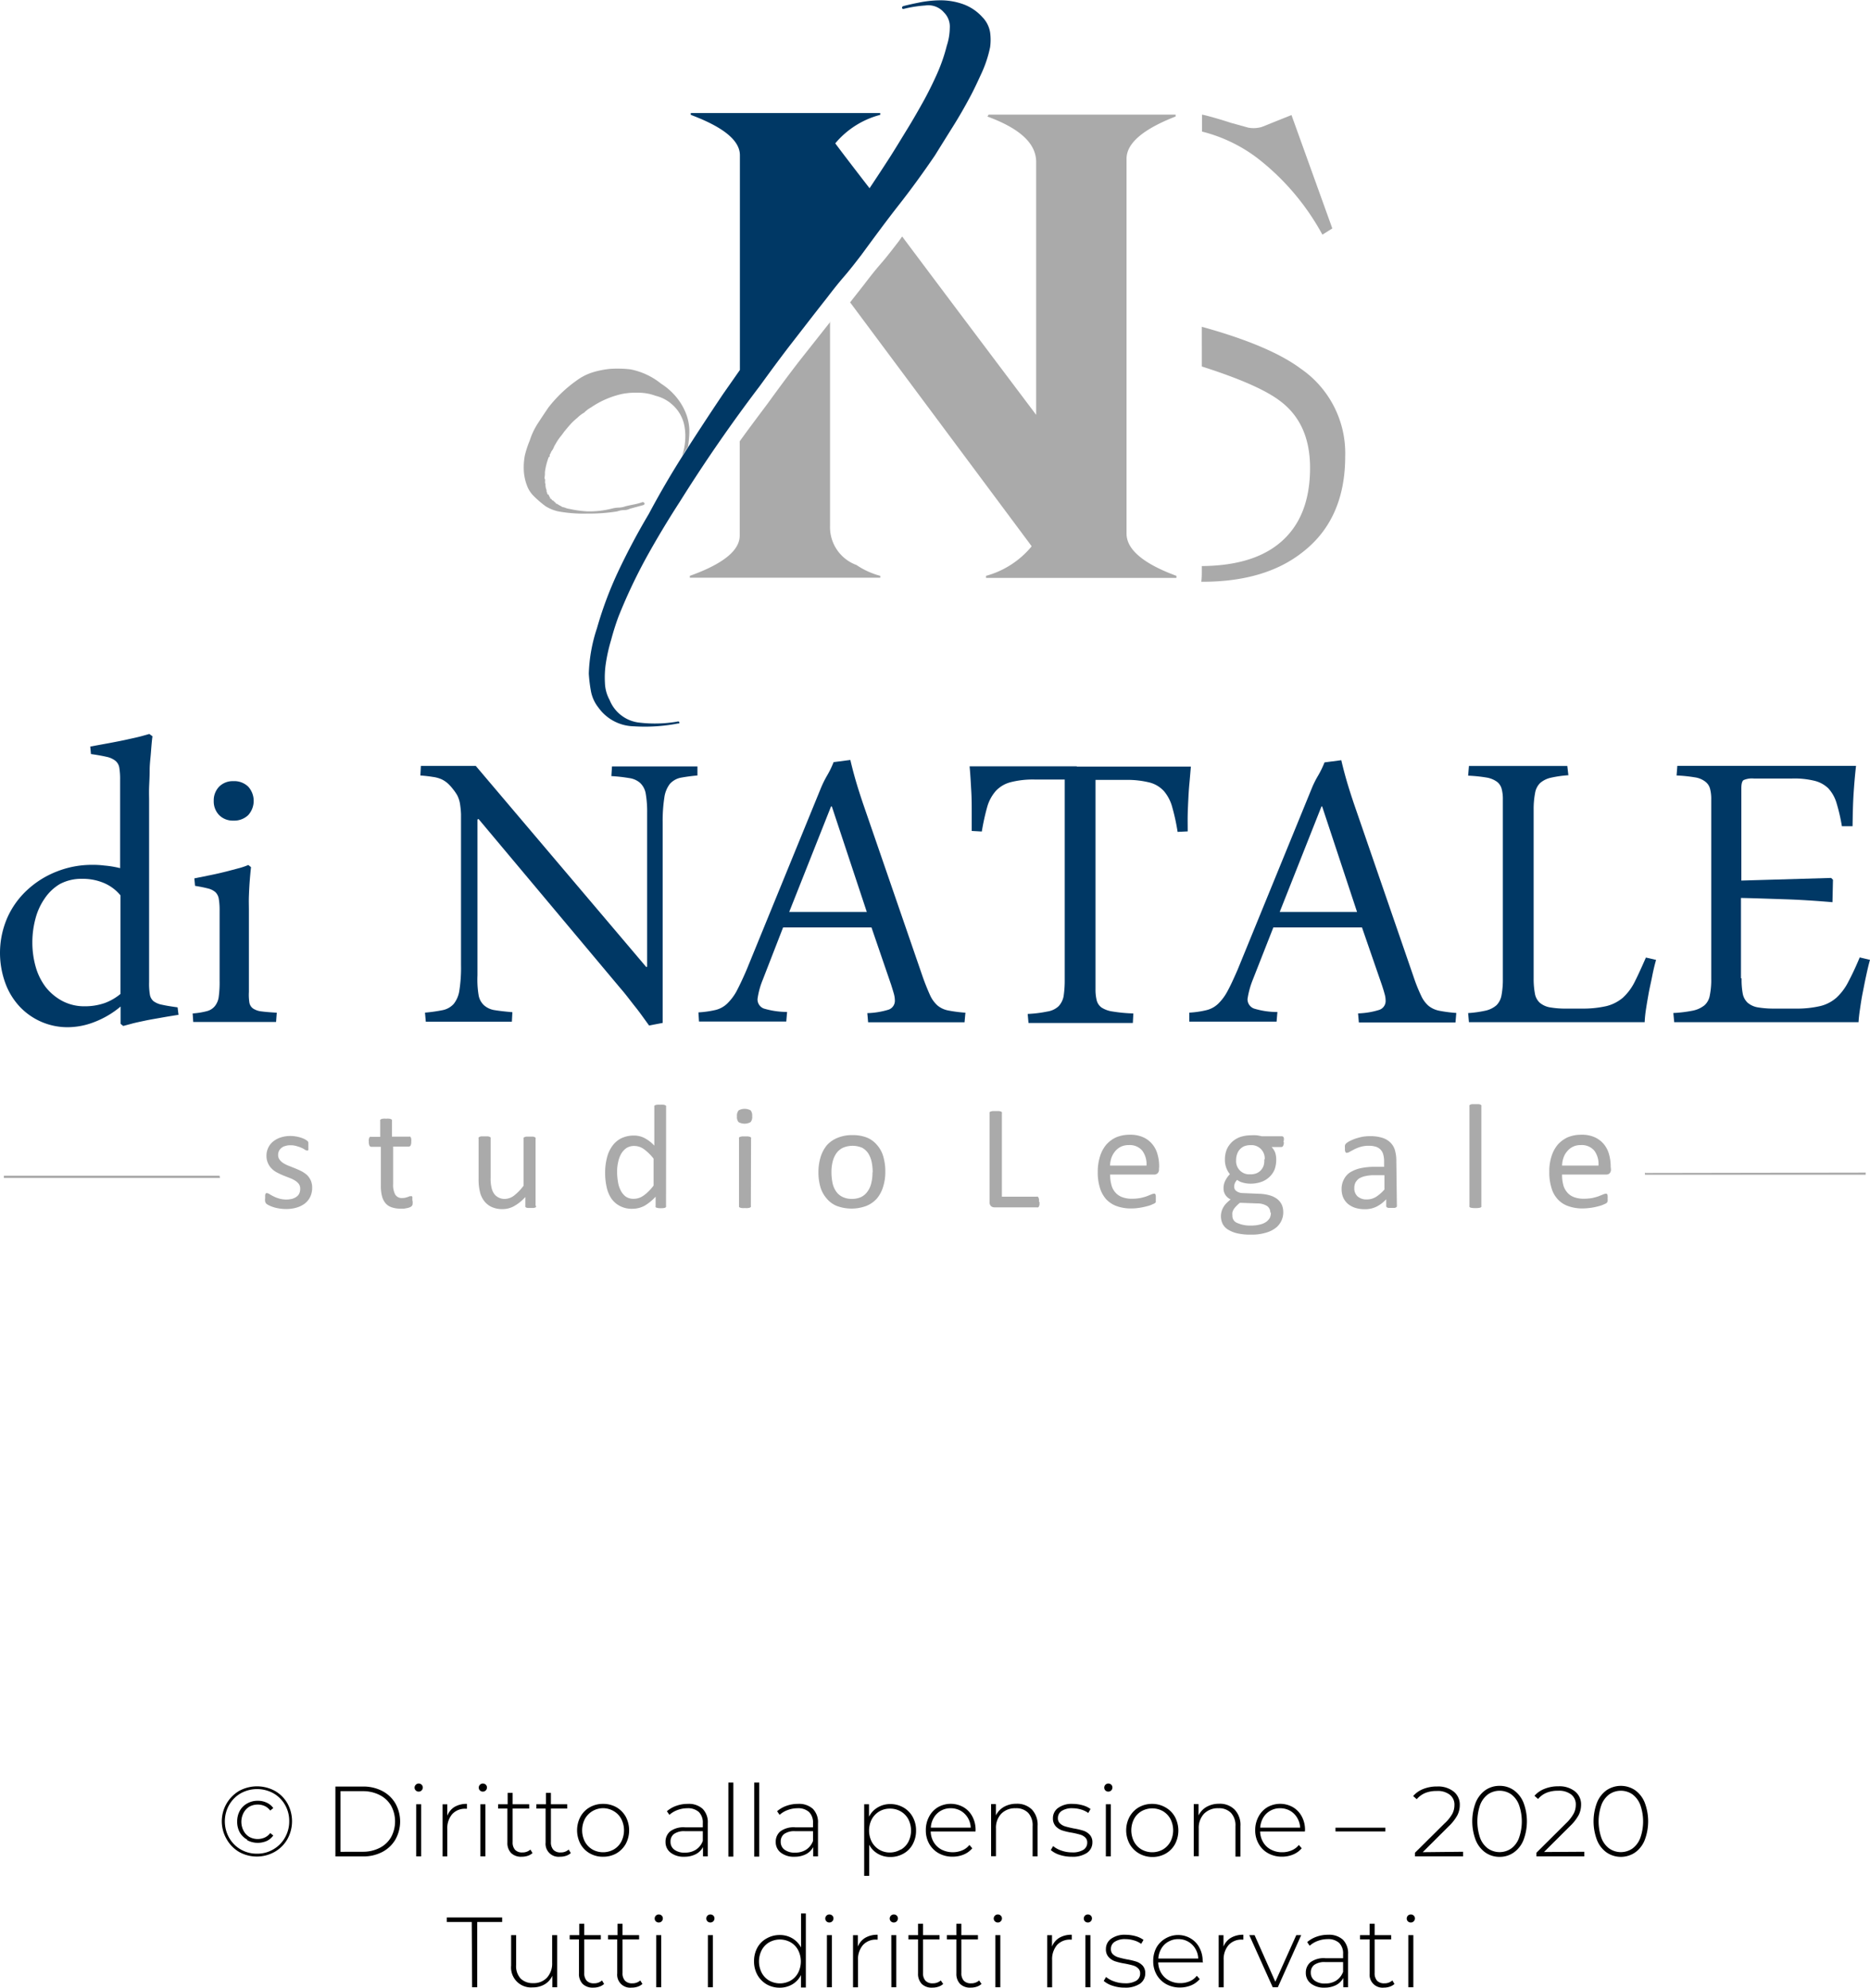 <?xml version="1.0" encoding="UTF-8"?> <svg xmlns="http://www.w3.org/2000/svg" id="Livello_1" data-name="Livello 1" width="300" height="318.9" viewBox="0 0 300 318.9"><defs><style> .cls-1 { fill: #aaa; } .cls-2 { fill: #003865; } </style></defs><title>logocopy</title><g><g><path class="cls-1" d="M133.16,51.6V84.39a6.47,6.47,0,0,0,4.24,6.26,12.58,12.58,0,0,0,3.82,1.74v.3H110.67v-.3c5.36-1.92,8-4.08,8-6.46V70.8c1.48-2.06,3-4.07,4.5-6.08,1.74-2.4,3.51-4.8,5.27-7.06l4.8-6.07"></path><path class="cls-1" d="M144.73,37.94q7.92,10.59,21.5,28.62V26c0-3-2.62-5.39-7.82-7.3l.19-.31h30v.3q-7.89,3.08-7.87,6.79V85.63c0,2.5,2.66,4.8,8,6.76v.33H158.19v-.33a14.44,14.44,0,0,0,7.28-4.69v-.11L136.38,48.51l2.17-2.76c.91-1.2,1.85-2.4,2.81-3.5s1.88-2.32,2.81-3.52l.56-.79"></path><path class="cls-2" d="M157.64,2.79a4.54,4.54,0,0,1,1.2,2.4,8.7,8.7,0,0,1,0,2.39,19.2,19.2,0,0,1-1.33,4.07c-.61,1.33-1.2,2.62-1.86,3.85q-1.34,2.52-2.77,4.8T150,24.92c-1.89,2.78-3.83,5.45-5.83,8s-4,5.28-6,8c-.92,1.2-1.85,2.4-2.81,3.51s-1.87,2.28-2.79,3.48c-1.82,2.3-3.59,4.61-5.38,6.91s-3.53,4.67-5.27,7.07Q115,71,109.08,80.47q-2.86,4.41-5.4,9a86.42,86.42,0,0,0-4.45,9.44c-.45,1.2-.86,2.52-1.2,3.8a27.15,27.15,0,0,0-.86,3.88,15.37,15.37,0,0,0-.12,3,6.06,6.06,0,0,0,.75,2.72,5.83,5.83,0,0,0,4.54,3.6,21.18,21.18,0,0,0,6.31-.13c.2-.07.31,0,.34.12s0,.2-.23.18a27.93,27.93,0,0,1-7.07.45A7.16,7.16,0,0,1,96,113.52a6,6,0,0,1-1.2-2.64,23.78,23.78,0,0,1-.34-2.8,25.47,25.47,0,0,1,1.31-7.29,60.09,60.09,0,0,1,3.52-9.34q2.19-4.61,4.8-9,2.66-5,5.71-9.77T116,63.22l2.7-3.86V24.9c0-2.34-2.61-4.5-7.88-6.47v-.29h30.39v.29A14,14,0,0,0,134,23c.67.91,2.51,3.34,5.5,7.2q1.6-2.4,3.15-4.8c1-1.56,1.94-3.13,2.9-4.69s1.89-3.19,2.78-4.8q1.14-2.12,2.05-4.18a27.42,27.42,0,0,0,1.51-4.39,9.51,9.51,0,0,0,.48-2.84A3.19,3.19,0,0,0,151.44,2a3.31,3.31,0,0,0-3-1.12,19.44,19.44,0,0,0-3.39.53c-.19.06-.3,0-.33-.12s0-.25.26-.33c.48-.12,1.2-.3,2.32-.52a17.72,17.72,0,0,1,3.4-.39,10.88,10.88,0,0,1,3.67.57,7.62,7.62,0,0,1,3.31,2.22"></path><path class="cls-1" d="M110.26,71.86c-.28.41-.55.86-.83,1.3l.14-.5a9.2,9.2,0,0,0,.35-2,8.87,8.87,0,0,0-.08-2.06,6,6,0,0,0-1.9-3.6,6.11,6.11,0,0,0-2.77-1.5,7.86,7.86,0,0,0-2.63-.49,11.74,11.74,0,0,0-2.71.19,14.31,14.31,0,0,0-5,2.16,4.78,4.78,0,0,0-1.11.84,5,5,0,0,0-1.1.84,10.17,10.17,0,0,0-1,.92c-.27.29-.57.65-.92,1.07s-.49.68-.77,1a8.64,8.64,0,0,0-.8,1.2,3.84,3.84,0,0,0-.28.53,2.29,2.29,0,0,1-.29.53.92.92,0,0,0-.18.32,1.09,1.09,0,0,1-.19.33v.14c0,.19-.07.28-.17.26-.15.45-.28.83-.37,1.2a10.14,10.14,0,0,0-.23,1.2v.42l-.07.56a.58.58,0,0,1,.09.44v.28a.12.12,0,0,0,.07.15h0v.15a2.12,2.12,0,0,0,.16.86v.14s.08.06,0,.16l.12.16a.24.24,0,0,0,.16.3h.07a.85.85,0,0,0,.23.45V80h.14l.12.15c.09.11.15.17.2.17s.1,0,.19.17l.25.18v.13h.14l.46.28a2.48,2.48,0,0,1,.47.27,2.18,2.18,0,0,1,.54.15,2.12,2.12,0,0,0,.55.14,17.34,17.34,0,0,0,3,.41,15.07,15.07,0,0,0,3.78-.43,4.84,4.84,0,0,1,1.2-.18,3.71,3.71,0,0,0,1.09-.22c.49-.12,1-.22,1.39-.3a9.63,9.63,0,0,0,1.2-.32.3.3,0,0,1,.41.12c.07.12,0,.26-.18.32l-2.14.58a2,2,0,0,1-.94.22,3.41,3.41,0,0,0-1.1.21,27.44,27.44,0,0,1-4.71.35,22.69,22.69,0,0,1-4.8-.36,6.43,6.43,0,0,1-2-.83,16,16,0,0,1-1.77-1.51,4.64,4.64,0,0,1-1.2-1.8,8.07,8.07,0,0,1-.49-2.12,10.32,10.32,0,0,1,.14-2.66A16,16,0,0,1,85,70.64a11.31,11.31,0,0,1,1.29-2.72c.54-.83,1.1-1.67,1.69-2.54a21.31,21.31,0,0,1,4.43-4.26,8.84,8.84,0,0,1,2.73-1.4,14.49,14.49,0,0,1,2.76-.54,18.45,18.45,0,0,1,3.24.08,11.27,11.27,0,0,1,4.92,2.3,10.36,10.36,0,0,1,2.76,2.56,9.52,9.52,0,0,1,1.36,2.58,8.15,8.15,0,0,1,.41,2.19,12,12,0,0,1-.06,1.47,12.3,12.3,0,0,1-.2,1.5"></path><path class="cls-1" d="M192.8,21.1a24.64,24.64,0,0,1,8.83,4.2,39.18,39.18,0,0,1,10.52,12.35l1.59-1-6.55-18.19-4.8,1.92a4.65,4.65,0,0,1-2.13.1l-2.78-.77c-1.81-.59-3.26-1-4.34-1.26l-.3-.06V21.1"></path><path class="cls-1" d="M192.72,93.34h.18q10.13,0,16.14-4.8,6.78-5.3,6.77-15.38a16.46,16.46,0,0,0-7.12-14q-5-3.73-15.89-6.73V58.8q9,2.87,12.46,5.46,4.91,3.6,4.91,10.8,0,8.22-5.12,12.26-4.34,3.44-12.25,3.5v1.12a13.71,13.71,0,0,1-.08,1.43"></path><path class="cls-2" d="M19.27,143.59a6.91,6.91,0,0,0-2.8-2A8.74,8.74,0,0,0,13.2,141a7.37,7.37,0,0,0-3.6.84,7.66,7.66,0,0,0-2.43,2.31,10.14,10.14,0,0,0-1.48,3.24,14.69,14.69,0,0,0-.5,3.85,14.32,14.32,0,0,0,.53,3.86,9.79,9.79,0,0,0,1.61,3.27A8.48,8.48,0,0,0,10,160.6a7.52,7.52,0,0,0,3.6.85,9.6,9.6,0,0,0,3.23-.53,8.69,8.69,0,0,0,2.5-1.45V143.63m5.13-25.5c-.1.72-.17,1.56-.24,2.52s-.21,1.91-.21,2.94-.06,1.86-.09,2.73,0,1.53,0,2.05v29.18a10.75,10.75,0,0,0,.12,2,1.75,1.75,0,0,0,.6,1.09,3.34,3.34,0,0,0,1.39.57c.61.14,1.43.27,2.46.41l.15,1.2c-.89.14-1.83.29-2.77.46s-1.82.31-2.61.48-1.54.32-2.15.49l-1.34.36-.42-.34v-2.78A14.71,14.71,0,0,1,15.08,164a11.84,11.84,0,0,1-4.25.81,10.53,10.53,0,0,1-7.63-3.26A11.09,11.09,0,0,1,.88,157.8a14.16,14.16,0,0,1,.3-10.57,13.49,13.49,0,0,1,3.19-4.44,14.91,14.91,0,0,1,4.71-2.95,15.23,15.23,0,0,1,5.77-1.08,13.83,13.83,0,0,1,1.89.11,15.53,15.53,0,0,1,2.53.42V125.07a11,11,0,0,0-.13-1.9,1.82,1.82,0,0,0-.63-1.11,3.42,3.42,0,0,0-1.4-.63c-.61-.14-1.45-.3-2.52-.45l-.11-1.2,3.11-.57c1-.19,2-.38,2.84-.57s1.62-.35,2.24-.52,1-.28,1.29-.36Z"></path><path class="cls-2" d="M34.29,128.49a3.15,3.15,0,0,1,.87-2.28,3.07,3.07,0,0,1,2.26-.88,3.22,3.22,0,0,1,2.4.88,3.41,3.41,0,0,1,0,4.57,3.26,3.26,0,0,1-2.4.88,3.07,3.07,0,0,1-2.26-.88,3.15,3.15,0,0,1-.87-2.29m10,35.48H31l-.09-1.37a12.27,12.27,0,0,0,2.25-.36,2.45,2.45,0,0,0,1.29-.79,3,3,0,0,0,.64-1.51,17.3,17.3,0,0,0,.14-2.59V146.1a10.74,10.74,0,0,0-.13-1.88,1.91,1.91,0,0,0-.53-1.07,2.78,2.78,0,0,0-1.2-.6c-.54-.14-1.2-.28-2.08-.42l-.11-1.2,2.66-.54c.9-.18,1.74-.38,2.53-.58l2.09-.55a11.26,11.26,0,0,0,1.38-.48l.43.35c-.08.72-.15,1.48-.21,2.26s-.1,1.59-.13,2.4,0,1.51,0,2.2v13.16A8.35,8.35,0,0,0,40,160.8a1.47,1.47,0,0,0,.59,1,3,3,0,0,0,1.34.47c.59.08,1.42.15,2.47.21Z"></path><path class="cls-2" d="M104.16,164.57c-.74-1-1.47-2.07-2.22-3s-1.52-2-2.4-3L76.77,131.4l-.17.08v25a15.42,15.42,0,0,0,.17,3.11,2.87,2.87,0,0,0,.88,1.7,3.32,3.32,0,0,0,1.71.78c.73.12,1.68.23,2.84.33l-.08,1.53H68.31l-.13-1.46a24.7,24.7,0,0,0,2.83-.4,3.26,3.26,0,0,0,1.78-1,4.49,4.49,0,0,0,.91-2.19,23.43,23.43,0,0,0,.26-4V130.64a13.84,13.84,0,0,0-.19-1.83,4.73,4.73,0,0,0-.41-1.2,7.5,7.5,0,0,0-.69-1,7,7,0,0,0-.86-.94,4.08,4.08,0,0,0-1-.65,5.06,5.06,0,0,0-1.37-.37c-.54-.09-1.2-.17-2-.23l.08-1.53h8.81l27.36,32.28.13-.09V130.46a17.41,17.41,0,0,0-.23-3.14,3.07,3.07,0,0,0-.9-1.71,3.32,3.32,0,0,0-1.74-.77,25.19,25.19,0,0,0-2.87-.32l.1-1.55h13.71v1.45c-.92.08-1.83.2-2.74.37a3.19,3.19,0,0,0-1.7,1,4.64,4.64,0,0,0-.87,2.17,24.66,24.66,0,0,0-.27,4v32.16l-2.21.42"></path><path class="cls-2" d="M126.61,146.32h12.45l-5.61-16.93h-.13l-6.71,16.93m13.2,2.48H125.63l-3.26,8.39a12.72,12.72,0,0,0-.84,3.07,1.56,1.56,0,0,0,1,1.55,13.17,13.17,0,0,0,3.74.55l-.13,1.54h-14l-.09-1.47a16.12,16.12,0,0,0,2.75-.39,4.11,4.11,0,0,0,1.84-1,8.41,8.41,0,0,0,1.52-2c.46-.88,1-2,1.64-3.5l11.83-28.94a17.21,17.21,0,0,1,1.1-2.24,14.72,14.72,0,0,0,1-2.08l2.69-.35c.32,1.38.66,2.63,1,3.77s.68,2.17,1,3.13l9.6,27.87c.35,1,.75,2,1.2,3a5,5,0,0,0,1.2,1.64,3.83,3.83,0,0,0,1.74.79,22.47,22.47,0,0,0,2.72.35l-.14,1.54H139.27l-.13-1.47a12.81,12.81,0,0,0,3.42-.56,1.51,1.51,0,0,0,1-1.52,4.08,4.08,0,0,0-.18-1.1c-.11-.4-.26-.87-.42-1.38Z"></path><path class="cls-2" d="M172.76,123h18.29c-.09,1-.16,1.92-.24,2.74s-.13,1.68-.17,2.49-.08,1.63-.1,2.47,0,1.72,0,2.69l-1.62.08a32.47,32.47,0,0,0-.84-3.89,6.67,6.67,0,0,0-1.3-2.59,4.7,4.7,0,0,0-2.31-1.43,14.68,14.68,0,0,0-3.85-.43h-4.87v33.6a7.13,7.13,0,0,0,.18,1.72,2.07,2.07,0,0,0,.77,1.19,4.39,4.39,0,0,0,1.81.65,24.54,24.54,0,0,0,3.31.31l-.08,1.53H165l-.13-1.45a19.77,19.77,0,0,0,3.16-.39,3.36,3.36,0,0,0,1.8-.85,3.25,3.25,0,0,0,.8-1.59,16.74,16.74,0,0,0,.18-2.64V125.07H166a14.41,14.41,0,0,0-3.87.43,4.9,4.9,0,0,0-2.4,1.43,6.67,6.67,0,0,0-1.37,2.59,36.94,36.94,0,0,0-.85,3.89l-1.62-.09v-2.68c0-1.29,0-2.51-.07-3.69s-.13-2.51-.27-4h17.2"></path><path class="cls-2" d="M205.27,146.32h12.44l-5.6-16.93H212l-6.7,16.93m13.2,2.48H204.28l-3.3,8.4a13.7,13.7,0,0,0-.84,3.07,1.58,1.58,0,0,0,1.05,1.55,12.78,12.78,0,0,0,3.74.55l-.13,1.54h-14v-1.44a15,15,0,0,0,2.75-.4,4.1,4.1,0,0,0,1.85-1,8,8,0,0,0,1.5-2c.48-.87,1-2,1.65-3.49l11.83-28.94a15.66,15.66,0,0,1,1.11-2.25,15.72,15.72,0,0,0,1-2.07l2.69-.35c.32,1.38.66,2.63,1,3.77s.68,2.17,1,3.13l9.6,27.86a26,26,0,0,0,1.2,3,4.77,4.77,0,0,0,1.2,1.65,4,4,0,0,0,1.74.79,22.31,22.31,0,0,0,2.71.35l-.13,1.53H218l-.13-1.46a12.43,12.43,0,0,0,3.42-.57,1.5,1.5,0,0,0,1-1.52,3.66,3.66,0,0,0-.18-1.09c-.1-.41-.26-.88-.42-1.38Z"></path><path class="cls-2" d="M251.61,124.38a18.29,18.29,0,0,0-2.85.41,3.92,3.92,0,0,0-1.69.85,2.91,2.91,0,0,0-.8,1.6,13.51,13.51,0,0,0-.23,2.62V157a12.89,12.89,0,0,0,.2,2.4,2.6,2.6,0,0,0,.77,1.47,3.45,3.45,0,0,0,1.62.75,14.71,14.71,0,0,0,2.81.2h2.21a16.94,16.94,0,0,0,4.07-.4,6.51,6.51,0,0,0,2.64-1.35,8.73,8.73,0,0,0,1.89-2.54c.54-1.07,1.14-2.4,1.8-3.9l1.63.38c-.24.83-.45,1.72-.63,2.65s-.41,1.87-.57,2.77-.31,1.77-.43,2.57a19,19,0,0,0-.2,2H235.66l-.13-1.46a18,18,0,0,0,2.84-.4,4,4,0,0,0,1.71-.86,3,3,0,0,0,.8-1.57,13.84,13.84,0,0,0,.22-2.64v-28.8a6.3,6.3,0,0,0-.2-1.73,2.08,2.08,0,0,0-.76-1.12,3.93,3.93,0,0,0-1.67-.67,24.2,24.2,0,0,0-2.94-.3l.13-1.55h15.78l.17,1.47"></path><path class="cls-2" d="M279.4,157a12.07,12.07,0,0,0,.18,2.4,2.68,2.68,0,0,0,.78,1.47,3.36,3.36,0,0,0,1.62.75,15.35,15.35,0,0,0,2.79.2H288a16.51,16.51,0,0,0,4-.4,6.08,6.08,0,0,0,2.63-1.36,9,9,0,0,0,1.9-2.55c.56-1.06,1.2-2.4,1.82-3.9L300,154c-.24.83-.44,1.73-.64,2.65s-.38,1.87-.56,2.77-.3,1.77-.42,2.58c-.1.65-.18,1.31-.22,2H268.59l-.14-1.47a21,21,0,0,0,3.17-.39,4.39,4.39,0,0,0,1.84-.86,2.75,2.75,0,0,0,.84-1.58,12.29,12.29,0,0,0,.23-2.64V128.24a6.23,6.23,0,0,0-.2-1.72,2.08,2.08,0,0,0-.78-1.13,3.53,3.53,0,0,0-1.65-.67,24,24,0,0,0-2.93-.3l.12-1.54h28.67c-.17,1.46-.3,3-.4,4.58s-.13,3.3-.16,5.1h-1.71a29,29,0,0,0-.85-3.69,6,6,0,0,0-1.34-2.4,4.83,4.83,0,0,0-2.22-1.2,13.55,13.55,0,0,0-3.6-.36h-6.11a3.43,3.43,0,0,0-1.65.25c-.25.17-.36.63-.36,1.32v14.8l14.4-.42.3.29-.08,3.6c-2.61-.22-5.16-.39-7.68-.47s-4.86-.17-7-.21v12.86"></path><path class="cls-1" d="M50.08,190.53a3.37,3.37,0,0,1-.3,1.47,3,3,0,0,1-.87,1.09,4,4,0,0,1-1.33.66,5.83,5.83,0,0,1-1.71.23,6.68,6.68,0,0,1-1.09-.09,6.11,6.11,0,0,1-.94-.22,5.24,5.24,0,0,1-.69-.28,2.26,2.26,0,0,1-.42-.26.77.77,0,0,1-.19-.34,1.94,1.94,0,0,1,0-.59,2.41,2.41,0,0,1,0-.38.35.35,0,0,1,.06-.25.21.21,0,0,1,.1-.14.38.38,0,0,1,.15,0,.86.86,0,0,1,.38.16,7.12,7.12,0,0,0,.64.35,4.58,4.58,0,0,0,.89.35,4.07,4.07,0,0,0,2.08.06,2.2,2.2,0,0,0,.71-.33,1.32,1.32,0,0,0,.46-.53,1.73,1.73,0,0,0,.15-.78,1.25,1.25,0,0,0-.22-.75,2.17,2.17,0,0,0-.62-.55,4.56,4.56,0,0,0-.86-.42l-1-.39c-.33-.14-.66-.29-1-.47a3.49,3.49,0,0,1-.86-.62,2.87,2.87,0,0,1-.85-2.09,2.93,2.93,0,0,1,.25-1.2,2.82,2.82,0,0,1,.73-1,3.68,3.68,0,0,1,1.2-.69,5,5,0,0,1,1.72-.27,4.89,4.89,0,0,1,.85.08,5.53,5.53,0,0,1,.78.19,3.32,3.32,0,0,1,.59.24,2.06,2.06,0,0,1,.37.23.85.85,0,0,1,.17.16l.06.17v.89a1,1,0,0,1,0,.24.13.13,0,0,1-.11.13.13.13,0,0,1-.12,0,.79.79,0,0,1-.33-.13,2.65,2.65,0,0,0-.52-.29,5.29,5.29,0,0,0-.76-.27,3.07,3.07,0,0,0-1-.15,2.6,2.6,0,0,0-.88.12,1.53,1.53,0,0,0-.63.33,1.35,1.35,0,0,0-.37.48,1.44,1.44,0,0,0-.13.62,1.21,1.21,0,0,0,.25.78,2.14,2.14,0,0,0,.61.55,4.78,4.78,0,0,0,.88.43l1,.4c.34.14.68.29,1,.45a4.88,4.88,0,0,1,.88.6,3.11,3.11,0,0,1,.61.87,2.92,2.92,0,0,1,.23,1.2"></path><path class="cls-1" d="M66.19,192.67a2.44,2.44,0,0,1,0,.54.44.44,0,0,1-.15.3.71.71,0,0,1-.27.18,2.59,2.59,0,0,1-.45.14l-.51.09h-.54a4.13,4.13,0,0,1-1.44-.22,2.21,2.21,0,0,1-1-.67,2.91,2.91,0,0,1-.55-1.13,6.17,6.17,0,0,1-.18-1.61V184H59.56a.37.37,0,0,1-.29-.19,1.35,1.35,0,0,1-.1-.63,1.21,1.21,0,0,1,0-.38,1,1,0,0,1,.07-.25.37.37,0,0,1,.13-.15.28.28,0,0,1,.18,0H61v-2.55a.22.22,0,0,1,0-.16.37.37,0,0,1,.15-.13.88.88,0,0,1,.32-.07,1.93,1.93,0,0,1,.48,0,1.93,1.93,0,0,1,.48,0,.82.82,0,0,1,.3.07.37.37,0,0,1,.15.13.22.22,0,0,1,0,.16v2.52h2.74a.25.25,0,0,1,.17,0,.33.33,0,0,1,.12.14,1.17,1.17,0,0,1,.07.25,2.54,2.54,0,0,1,0,.39,1.47,1.47,0,0,1-.1.62.34.34,0,0,1-.29.19H63.07v6a3.31,3.31,0,0,0,.32,1.67,1.21,1.21,0,0,0,1.2.58,2,2,0,0,0,.49-.06l.37-.11.29-.12h.33a.2.2,0,0,1,.08.12.88.88,0,0,1,0,.23,2.16,2.16,0,0,1,0,.36"></path><path class="cls-1" d="M86,193.46a.25.25,0,0,1,0,.17.44.44,0,0,1-.15.12,1.36,1.36,0,0,1-.29.06H84.7a1.4,1.4,0,0,1-.28-.06.53.53,0,0,1-.14-.12.48.48,0,0,1,0-.17v-1.41a7,7,0,0,1-1.82,1.47,3.74,3.74,0,0,1-1.82.47,4,4,0,0,1-1.81-.36,3.17,3.17,0,0,1-1.2-1,3.84,3.84,0,0,1-.64-1.43,8.28,8.28,0,0,1-.21-2v-6.53a.2.2,0,0,1,0-.15.28.28,0,0,1,.16-.12.84.84,0,0,1,.31-.08h1a.84.84,0,0,1,.3.08.31.31,0,0,1,.16.12.38.38,0,0,1,0,.15V189a6,6,0,0,0,.14,1.52,2.76,2.76,0,0,0,.41,1,1.86,1.86,0,0,0,.72.61,2.07,2.07,0,0,0,1,.23,2.54,2.54,0,0,0,1.48-.53A8.13,8.13,0,0,0,84,190.23v-7.52a.38.38,0,0,1,0-.15.28.28,0,0,1,.16-.12,1.09,1.09,0,0,1,.31-.08h1a.84.84,0,0,1,.3.08.29.29,0,0,1,.15.12.14.14,0,0,1,0,.15v10.8"></path><path class="cls-1" d="M104.85,185.89a7.87,7.87,0,0,0-1.54-1.51,2.66,2.66,0,0,0-1.56-.52,2.28,2.28,0,0,0-1.27.35,3,3,0,0,0-.85.95,4.59,4.59,0,0,0-.47,1.33A6.89,6.89,0,0,0,99,188a9.52,9.52,0,0,0,.14,1.6,4.26,4.26,0,0,0,.43,1.38,2.81,2.81,0,0,0,.81,1,2.18,2.18,0,0,0,1.29.36,2.72,2.72,0,0,0,.75-.11,2.6,2.6,0,0,0,.75-.36,5.54,5.54,0,0,0,.8-.65,8.2,8.2,0,0,0,.88-1v-4.31m2,7.57a.48.48,0,0,1,0,.17.44.44,0,0,1-.15.12,1.1,1.1,0,0,1-.26.06,3.84,3.84,0,0,1-.83,0l-.27-.06a.21.21,0,0,1-.16-.29V192a7.82,7.82,0,0,1-1.75,1.44,4.09,4.09,0,0,1-2,.5,4,4,0,0,1-2-.46,3.73,3.73,0,0,1-1.36-1.2,5.25,5.25,0,0,1-.75-1.83,10.34,10.34,0,0,1-.24-2.22,9.64,9.64,0,0,1,.3-2.51,5.39,5.39,0,0,1,.89-1.91,3.9,3.9,0,0,1,1.44-1.2,4.58,4.58,0,0,1,2-.42,3.67,3.67,0,0,1,1.72.42,5.81,5.81,0,0,1,1.54,1.2v-6.21a.43.43,0,0,1,0-.16.25.25,0,0,1,.16-.12,1,1,0,0,1,.3-.07,3.84,3.84,0,0,1,.48,0,4,4,0,0,1,.49,0,.73.73,0,0,1,.29.07.3.3,0,0,1,.17.12.43.43,0,0,1,0,.16Z"></path><path class="cls-1" d="M120.67,179.09a1.25,1.25,0,0,1-.26.95,2,2,0,0,1-1.92,0,1.28,1.28,0,0,1-.26-.94,1.3,1.3,0,0,1,.27-.95,2,2,0,0,1,1.92,0,1.3,1.3,0,0,1,.25.93m-.21,14.39a.25.25,0,0,1,0,.17.36.36,0,0,1-.16.11.73.73,0,0,1-.3.07,2,2,0,0,1-.49,0,1.93,1.93,0,0,1-.48,0,.82.82,0,0,1-.31-.07.36.36,0,0,1-.16-.11.48.48,0,0,1,0-.17V182.68a.43.43,0,0,1,0-.16.31.31,0,0,1,.16-.12l.31-.07h1l.3.07a.48.48,0,0,1,.16.12.22.22,0,0,1,0,.16Z"></path><path class="cls-1" d="M140,188.09a8.24,8.24,0,0,0-.16-1.65,4.19,4.19,0,0,0-.53-1.36,2.81,2.81,0,0,0-1-.93,3.92,3.92,0,0,0-3.08,0,2.8,2.8,0,0,0-1.05.88,4.2,4.2,0,0,0-.6,1.35,6.85,6.85,0,0,0-.19,1.69,8.51,8.51,0,0,0,.16,1.67,3.69,3.69,0,0,0,.54,1.35,2.58,2.58,0,0,0,1,.91,3.27,3.27,0,0,0,1.59.35,3.37,3.37,0,0,0,1.5-.31,2.76,2.76,0,0,0,1-.88,3.68,3.68,0,0,0,.6-1.34,7,7,0,0,0,.19-1.7m2.06-.12a7.84,7.84,0,0,1-.35,2.4,5.29,5.29,0,0,1-1,1.89,4.5,4.5,0,0,1-1.72,1.2,6.78,6.78,0,0,1-4.7,0,4.07,4.07,0,0,1-1.64-1.2,4.88,4.88,0,0,1-1-1.82,8.47,8.47,0,0,1-.32-2.4,8.14,8.14,0,0,1,.34-2.4,5.51,5.51,0,0,1,1-1.91,4.58,4.58,0,0,1,1.72-1.2,6,6,0,0,1,2.4-.44,6.18,6.18,0,0,1,2.3.39,4.16,4.16,0,0,1,1.64,1.2,4.73,4.73,0,0,1,1,1.83,8.54,8.54,0,0,1,.33,2.46Z"></path><path class="cls-1" d="M166.76,192.86a2.81,2.81,0,0,1,0,.41,1.29,1.29,0,0,1-.08.28.4.4,0,0,1-.13.16.28.28,0,0,1-.18,0h-6.84a.85.85,0,0,1-.53-.18.8.8,0,0,1-.24-.66V178.62a.49.49,0,0,1,0-.17.43.43,0,0,1,.17-.12l.32-.07h1l.33.07a.44.44,0,0,1,.15.12.25.25,0,0,1,0,.17V192h5.56a.28.28,0,0,1,.18,0,.27.27,0,0,1,.13.15,1.31,1.31,0,0,1,.09.28v.39"></path><path class="cls-1" d="M183.93,187a3.62,3.62,0,0,0-.69-2.4,2.63,2.63,0,0,0-2.15-.88,2.84,2.84,0,0,0-1.28.27,2.71,2.71,0,0,0-.93.75,3.4,3.4,0,0,0-.57,1,4.59,4.59,0,0,0-.23,1.27h5.85m2,.58a.8.8,0,0,1-.24.67.77.77,0,0,1-.53.19h-7.06a5.86,5.86,0,0,0,.19,1.61,2.87,2.87,0,0,0,.59,1.2,2.69,2.69,0,0,0,1.09.79,4.31,4.31,0,0,0,1.63.28,7.84,7.84,0,0,0,1.37-.12c.35-.08.69-.17,1-.28l.72-.29a1.45,1.45,0,0,1,.42-.12h.16a.38.38,0,0,1,.09.13.49.49,0,0,1,.06.23,2.16,2.16,0,0,1,0,.36,1.22,1.22,0,0,1,0,.27v.2a.49.49,0,0,1,0,.17l-.11.13a1.79,1.79,0,0,1-.39.2,4.12,4.12,0,0,1-.83.3,11.61,11.61,0,0,1-1.2.26,8.66,8.66,0,0,1-1.44.12,6.71,6.71,0,0,1-2.31-.38,4.31,4.31,0,0,1-1.68-1.1,4.83,4.83,0,0,1-1-1.82,8.2,8.2,0,0,1-.35-2.56,8.07,8.07,0,0,1,.36-2.49,5.4,5.4,0,0,1,1-1.88,4.73,4.73,0,0,1,1.63-1.2,5.61,5.61,0,0,1,2.14-.4,5,5,0,0,1,2.15.4,4,4,0,0,1,1.46,1.1,4.25,4.25,0,0,1,.84,1.62,6.82,6.82,0,0,1,.27,2Z"></path><path class="cls-1" d="M203.79,194.54a1.21,1.21,0,0,0-.56-1.07,2.88,2.88,0,0,0-1.54-.39l-2.77-.1a4.76,4.76,0,0,0-.62.57,2.43,2.43,0,0,0-.4.51,1.66,1.66,0,0,0-.19.48,1.93,1.93,0,0,0,0,.48,1.2,1.2,0,0,0,.79,1.2,5,5,0,0,0,2.2.41,5.45,5.45,0,0,0,1.5-.18,2.75,2.75,0,0,0,1-.46,2,2,0,0,0,.54-.64,2.12,2.12,0,0,0,.15-.78m-1-8.51a2.13,2.13,0,0,0-1.93-2.33h-.39a2.65,2.65,0,0,0-1,.19,2.16,2.16,0,0,0-.7.53,2.07,2.07,0,0,0-.42.77,2.55,2.55,0,0,0-.14.91,2.11,2.11,0,0,0,1.92,2.28h.38a2.51,2.51,0,0,0,1-.18,2,2,0,0,0,.71-.52,2.13,2.13,0,0,0,.42-.75,2.9,2.9,0,0,0,.08-1Zm3.07-2.82a1.13,1.13,0,0,1-.11.6.3.3,0,0,1-.28.19H204a2.72,2.72,0,0,1,.59.94,3.57,3.57,0,0,1,.15,1.08,4.56,4.56,0,0,1-.28,1.64,3.46,3.46,0,0,1-.87,1.2,3.66,3.66,0,0,1-1.31.76,5.16,5.16,0,0,1-1.7.26,4.4,4.4,0,0,1-1.2-.17,2.41,2.41,0,0,1-.91-.44,1.87,1.87,0,0,0-.34.49,1.41,1.41,0,0,0-.13.64.83.83,0,0,0,.38.69,1.76,1.76,0,0,0,1,.3l2.8.12a6.63,6.63,0,0,1,1.46.23,3.65,3.65,0,0,1,1.2.56,2.6,2.6,0,0,1,.76.89,2.8,2.8,0,0,1,.27,1.2,3.16,3.16,0,0,1-1.2,2.58,4.57,4.57,0,0,1-1.63.79,7.76,7.76,0,0,1-2.34.3,9.58,9.58,0,0,1-2.21-.21,5,5,0,0,1-1.5-.61,2.35,2.35,0,0,1-.85-.92,2.86,2.86,0,0,1,.13-2.67,2.92,2.92,0,0,1,.48-.63,8,8,0,0,1,.68-.61,2,2,0,0,1-.86-.75,1.89,1.89,0,0,1-.28-1,2.67,2.67,0,0,1,.3-1.3,4.09,4.09,0,0,1,.72-1,3.55,3.55,0,0,1-.57-1,3.6,3.6,0,0,1-.23-1.34,4.29,4.29,0,0,1,.31-1.66,3.78,3.78,0,0,1,.86-1.2,3.94,3.94,0,0,1,1.32-.78,5.66,5.66,0,0,1,1.68-.26,7.06,7.06,0,0,1,.92,0,7.49,7.49,0,0,1,.8.15h3.25a.35.35,0,0,1,.3.21,1.24,1.24,0,0,1-.06.71Z"></path><path class="cls-1" d="M222.1,188.55h-1.68a6.59,6.59,0,0,0-1.4.15,3.3,3.3,0,0,0-1,.39,2.08,2.08,0,0,0-.57.65,1.93,1.93,0,0,0-.18.88,1.71,1.71,0,0,0,.52,1.33,2.13,2.13,0,0,0,1.49.49,2.78,2.78,0,0,0,1.44-.39,6.34,6.34,0,0,0,1.38-1.2v-2.3m2,4.92a.23.23,0,0,1-.09.22.85.85,0,0,1-.26.11h-1a.69.69,0,0,1-.28-.11.27.27,0,0,1-.08-.22v-1.06a5.47,5.47,0,0,1-1.58,1.2,4.14,4.14,0,0,1-1.83.4,5,5,0,0,1-1.53-.21,3.57,3.57,0,0,1-1.2-.64,2.86,2.86,0,0,1-.75-1,3.3,3.3,0,0,1-.27-1.38,3.21,3.21,0,0,1,.38-1.58,2.87,2.87,0,0,1,1-1.11,5.49,5.49,0,0,1,1.71-.67,10.59,10.59,0,0,1,2.25-.21h1.48v-.84a4.11,4.11,0,0,0-.13-1.11,1.83,1.83,0,0,0-.42-.79,1.79,1.79,0,0,0-.76-.48,3.66,3.66,0,0,0-1.14-.16,4.49,4.49,0,0,0-1.31.17,6.3,6.3,0,0,0-1,.39l-.72.38a.9.9,0,0,1-.44.18.22.22,0,0,1-.16,0,.25.25,0,0,1-.13-.14.73.73,0,0,1-.07-.24,1.82,1.82,0,0,1,0-.33,1.85,1.85,0,0,1,0-.47.6.6,0,0,1,.2-.32,2.53,2.53,0,0,1,.55-.37,7.47,7.47,0,0,1,.92-.39,10.06,10.06,0,0,1,1.11-.3,6.94,6.94,0,0,1,1.2-.1,6.31,6.31,0,0,1,2,.26,3.12,3.12,0,0,1,1.31.77,2.78,2.78,0,0,1,.72,1.2,6.17,6.17,0,0,1,.23,1.76Z"></path><path class="cls-1" d="M237.65,193.46a.25.25,0,0,1,0,.17.44.44,0,0,1-.15.12,1.59,1.59,0,0,1-.3.06,5.35,5.35,0,0,1-1,0,1.59,1.59,0,0,1-.3-.06.48.48,0,0,1-.16-.12.25.25,0,0,1,0-.17V177.52a.25.25,0,0,1,0-.17.31.31,0,0,1,.16-.12.82.82,0,0,1,.3-.07h1a.82.82,0,0,1,.3.07.35.35,0,0,1,.15.12.25.25,0,0,1,0,.17v15.94"></path><path class="cls-1" d="M256.44,187a3.58,3.58,0,0,0-.68-2.4,2.63,2.63,0,0,0-2.16-.88,2.77,2.77,0,0,0-1.27.27,2.71,2.71,0,0,0-.93.75,2.94,2.94,0,0,0-.57,1,4.25,4.25,0,0,0-.23,1.27h5.84m2,.58a.87.87,0,0,1-.22.67.8.8,0,0,1-.54.19H250.6a6.26,6.26,0,0,0,.18,1.61,2.89,2.89,0,0,0,.6,1.2,2.57,2.57,0,0,0,1.08.79,4.39,4.39,0,0,0,1.64.28,7.73,7.73,0,0,0,1.36-.12c.35-.08.69-.17,1-.28l.72-.29a1.55,1.55,0,0,1,.42-.12h.16a.38.38,0,0,1,.09.13.49.49,0,0,1,.06.23,2.16,2.16,0,0,1,0,.36,1.22,1.22,0,0,1,0,.27.67.67,0,0,1,0,.2.58.58,0,0,1-.06.17l-.1.13a1.79,1.79,0,0,1-.39.2,4.21,4.21,0,0,1-.84.3,9.47,9.47,0,0,1-1.2.26,11.33,11.33,0,0,1-1.43.12,6.75,6.75,0,0,1-2.31-.38,4.1,4.1,0,0,1-1.68-1.1,4.44,4.44,0,0,1-1-1.82,8.2,8.2,0,0,1-.35-2.56,7.77,7.77,0,0,1,.35-2.49,5.4,5.4,0,0,1,1-1.88,4.83,4.83,0,0,1,1.63-1.2,5.61,5.61,0,0,1,2.14-.4,5,5,0,0,1,2.16.4,4.15,4.15,0,0,1,1.46,1.1,4.4,4.4,0,0,1,.84,1.62,7.24,7.24,0,0,1,.27,2Z"></path><path class="cls-1" d="M264,188.19l35.31-.06v.35H263.89a2,2,0,0,0,0-.35"></path><path class="cls-1" d="M.62,188.63H35.24a.66.66,0,0,0,.07.36H.62v-.35"></path></g><g><path d="M38.36,297.13a5.47,5.47,0,0,1-2-2.05,5.67,5.67,0,0,1,2-7.74,6,6,0,0,1,5.75,0,5.35,5.35,0,0,1,2,2,5.92,5.92,0,0,1,0,5.73,5.45,5.45,0,0,1-2.05,2.05,5.83,5.83,0,0,1-5.72,0Zm5.48-.41a5,5,0,0,0,1.87-1.88,5.2,5.2,0,0,0,.69-2.64,5.12,5.12,0,0,0-.67-2.61,4.93,4.93,0,0,0-1.85-1.86,5.41,5.41,0,0,0-5.27,0,5,5,0,0,0-1.86,1.88,5.37,5.37,0,0,0,0,5.23,5,5,0,0,0,1.85,1.88,5.1,5.1,0,0,0,2.62.69A5,5,0,0,0,43.84,296.72Zm-4.18-1.56A3.09,3.09,0,0,1,38.47,294a3.49,3.49,0,0,1-.42-1.73,3.56,3.56,0,0,1,.42-1.74,3,3,0,0,1,1.19-1.18,3.33,3.33,0,0,1,1.7-.43,3.28,3.28,0,0,1,1.43.31,2.61,2.61,0,0,1,1.05.86l-.49.4a2.26,2.26,0,0,0-.88-.72,2.62,2.62,0,0,0-1.12-.24,2.73,2.73,0,0,0-1.35.34,2.55,2.55,0,0,0-.93,1,3.08,3.08,0,0,0,0,2.85,2.48,2.48,0,0,0,.93,1,2.8,2.8,0,0,0,2.47.1,2.26,2.26,0,0,0,.88-.72l.49.39a2.66,2.66,0,0,1-1.05.88,3.61,3.61,0,0,1-3.13-.12Z"></path><path d="M53.81,286.64h4.43a6.51,6.51,0,0,1,3.1.72,5.23,5.23,0,0,1,2.1,2,5.92,5.92,0,0,1,0,5.77,5.26,5.26,0,0,1-2.1,2,6.51,6.51,0,0,1-3.1.72H53.81Zm4.37,10.46a5.84,5.84,0,0,0,2.73-.62,4.41,4.41,0,0,0,1.83-1.72,5.3,5.3,0,0,0,0-5.05A4.41,4.41,0,0,0,60.91,288a5.84,5.84,0,0,0-2.73-.62H54.63v9.73Z"></path><path d="M66.71,287.27a.61.61,0,0,1-.2-.46.63.63,0,0,1,.2-.46.6.6,0,0,1,.46-.19.63.63,0,0,1,.46.18.61.61,0,0,1,.2.46.63.63,0,0,1-.2.46.6.6,0,0,1-.46.19A.63.63,0,0,1,66.71,287.27Zm.06,2.21h.8v8.36h-.8Z"></path><path d="M72.91,289.91a3.79,3.79,0,0,1,2-.49v.78h-.19a2.78,2.78,0,0,0-2.18.87,3.5,3.5,0,0,0-.78,2.42v4.36H71v-8.36h.76v1.83A2.9,2.9,0,0,1,72.91,289.91Z"></path><path d="M77,287.27a.6.6,0,0,1-.19-.46.62.62,0,0,1,.19-.46.63.63,0,0,1,.47-.19.65.65,0,0,1,.46.18.6.6,0,0,1,.19.46.65.65,0,0,1-.65.65A.66.66,0,0,1,77,287.27Zm.07,2.21h.8v8.36h-.8Z"></path><path d="M85.43,297.31a2.11,2.11,0,0,1-.76.44,3.11,3.11,0,0,1-1,.15,2.27,2.27,0,0,1-1.68-.6,2.3,2.3,0,0,1-.59-1.67v-5.46H79.91v-.69h1.53v-1.82h.8v1.82H84.9v.69H82.24v5.38a1.77,1.77,0,0,0,.39,1.24,1.51,1.51,0,0,0,1.16.42,1.85,1.85,0,0,0,1.3-.46Z"></path><path d="M91.57,297.31a2,2,0,0,1-.76.44,3,3,0,0,1-1,.15,2.08,2.08,0,0,1-2.28-2.27v-5.46H86.05v-.69h1.53v-1.82h.8v1.82H91v.69H88.38v5.38a1.78,1.78,0,0,0,.4,1.24,1.5,1.5,0,0,0,1.16.42,1.84,1.84,0,0,0,1.29-.46Z"></path><path d="M94.62,297.36a3.91,3.91,0,0,1-1.5-1.52,4.67,4.67,0,0,1,0-4.36,3.91,3.91,0,0,1,1.5-1.52,4.22,4.22,0,0,1,2.13-.54,4.28,4.28,0,0,1,2.14.54,4.05,4.05,0,0,1,1.5,1.52,4.67,4.67,0,0,1,0,4.36,4.05,4.05,0,0,1-1.5,1.52,4.28,4.28,0,0,1-2.14.54A4.22,4.22,0,0,1,94.62,297.36Zm3.85-.63a3.14,3.14,0,0,0,1.2-1.25,4,4,0,0,0,0-3.64,3.14,3.14,0,0,0-1.2-1.25,3.33,3.33,0,0,0-4.64,1.25,4,4,0,0,0,0,3.64,3.28,3.28,0,0,0,1.2,1.25,3.51,3.51,0,0,0,3.44,0Z"></path><path d="M112.72,290.21a3.06,3.06,0,0,1,.83,2.33v5.3h-.77v-1.49a2.72,2.72,0,0,1-1.16,1.14,3.93,3.93,0,0,1-1.84.41,3.38,3.38,0,0,1-2.2-.66,2.1,2.1,0,0,1-.81-1.72,2.14,2.14,0,0,1,.74-1.69,3.6,3.6,0,0,1,2.38-.65h2.86v-.67a2.37,2.37,0,0,0-.63-1.78,2.59,2.59,0,0,0-1.85-.61,4.52,4.52,0,0,0-1.59.29,3.92,3.92,0,0,0-1.29.77l-.4-.58a4.57,4.57,0,0,1,1.51-.87,5.39,5.39,0,0,1,1.84-.31A3.3,3.3,0,0,1,112.72,290.21Zm-1.06,6.55a2.89,2.89,0,0,0,1.09-1.39V293.8H109.9a2.82,2.82,0,0,0-1.78.45,1.49,1.49,0,0,0-.55,1.23,1.52,1.52,0,0,0,.61,1.29,2.68,2.68,0,0,0,1.71.47A3.17,3.17,0,0,0,111.66,296.76Z"></path><path d="M116.85,286h.8v11.88h-.8Z"></path><path d="M121,286h.8v11.88H121Z"></path><path d="M130.4,290.21a3.06,3.06,0,0,1,.83,2.33v5.3h-.77v-1.49a2.72,2.72,0,0,1-1.16,1.14,3.93,3.93,0,0,1-1.84.41,3.36,3.36,0,0,1-2.2-.66,2.1,2.1,0,0,1-.81-1.72,2.14,2.14,0,0,1,.74-1.69,3.6,3.6,0,0,1,2.38-.65h2.86v-.67a2.37,2.37,0,0,0-.63-1.78,2.59,2.59,0,0,0-1.85-.61,4.52,4.52,0,0,0-1.59.29,3.92,3.92,0,0,0-1.29.77l-.4-.58a4.57,4.57,0,0,1,1.51-.87,5.39,5.39,0,0,1,1.84-.31A3.3,3.3,0,0,1,130.4,290.21Zm-1.06,6.55a2.89,2.89,0,0,0,1.09-1.39V293.8h-2.85a2.82,2.82,0,0,0-1.78.45,1.49,1.49,0,0,0-.55,1.23,1.52,1.52,0,0,0,.61,1.29,2.68,2.68,0,0,0,1.71.47A3.17,3.17,0,0,0,129.34,296.76Z"></path><path d="M144.94,290a3.9,3.9,0,0,1,1.48,1.51,4.39,4.39,0,0,1,.54,2.19,4.45,4.45,0,0,1-.54,2.2,3.69,3.69,0,0,1-1.48,1.5,4.17,4.17,0,0,1-2.11.54,3.9,3.9,0,0,1-2-.52,3.59,3.59,0,0,1-1.39-1.45v5h-.8V289.48h.77v2a3.6,3.6,0,0,1,1.4-1.49,3.84,3.84,0,0,1,2-.54A4.17,4.17,0,0,1,144.94,290Zm-.43,6.77a3.16,3.16,0,0,0,1.21-1.25,4,4,0,0,0,0-3.64,3.16,3.16,0,0,0-1.21-1.25,3.36,3.36,0,0,0-1.73-.45,3.32,3.32,0,0,0-1.72.45,3.28,3.28,0,0,0-1.2,1.25,4,4,0,0,0,0,3.64,3.28,3.28,0,0,0,1.2,1.25,3.32,3.32,0,0,0,1.72.45A3.36,3.36,0,0,0,144.51,296.73Z"></path><path d="M156.5,293.85h-7.19a3.5,3.5,0,0,0,.5,1.74,3.2,3.2,0,0,0,1.25,1.17,4,4,0,0,0,3.3.12,2.85,2.85,0,0,0,1.16-.87l.46.53a3.54,3.54,0,0,1-1.36,1,4.61,4.61,0,0,1-1.79.35,4.5,4.5,0,0,1-2.22-.54,4,4,0,0,1-1.53-1.51,4.29,4.29,0,0,1-.55-2.19,4.48,4.48,0,0,1,.52-2.18,3.81,3.81,0,0,1,1.43-1.52,4.14,4.14,0,0,1,4.09,0,3.71,3.71,0,0,1,1.42,1.49,4.48,4.48,0,0,1,.52,2.18Zm-5.56-3.33a3,3,0,0,0-1.12,1.1,3.46,3.46,0,0,0-.49,1.61h6.4a3.3,3.3,0,0,0-.48-1.6,3.19,3.19,0,0,0-1.14-1.11,3.22,3.22,0,0,0-1.58-.4A3.13,3.13,0,0,0,150.94,290.52Z"></path><path d="M165.55,290.33a3.55,3.55,0,0,1,.91,2.63v4.88h-.8V293a2.93,2.93,0,0,0-.71-2.14,2.64,2.64,0,0,0-2-.74,3.07,3.07,0,0,0-2.32.88,3.26,3.26,0,0,0-.85,2.37v4.45H159v-8.36h.77v1.81a3.22,3.22,0,0,1,1.29-1.37,4,4,0,0,1,2-.5A3.34,3.34,0,0,1,165.55,290.33Z"></path><path d="M170,297.6a4,4,0,0,1-1.42-.77l.37-.64a4.12,4.12,0,0,0,1.32.72,5,5,0,0,0,1.68.29,3.29,3.29,0,0,0,1.87-.42,1.33,1.33,0,0,0,.6-1.15,1.07,1.07,0,0,0-.33-.83,1.89,1.89,0,0,0-.81-.45,13,13,0,0,0-1.33-.31,10.26,10.26,0,0,1-1.6-.38,2.56,2.56,0,0,1-1-.67,1.85,1.85,0,0,1-.43-1.28,2,2,0,0,1,.83-1.64,3.72,3.72,0,0,1,2.34-.65,6.08,6.08,0,0,1,1.58.22,3.81,3.81,0,0,1,1.28.6l-.36.64a3.72,3.72,0,0,0-1.17-.56,4.74,4.74,0,0,0-1.35-.2,3,3,0,0,0-1.76.44,1.33,1.33,0,0,0-.59,1.13,1.09,1.09,0,0,0,.34.87,2.08,2.08,0,0,0,.82.47c.33.1.78.21,1.37.33a11.35,11.35,0,0,1,1.58.37,2.45,2.45,0,0,1,1,.65,1.73,1.73,0,0,1,.42,1.23,2,2,0,0,1-.87,1.67,4.11,4.11,0,0,1-2.43.62A6.12,6.12,0,0,1,170,297.6Z"></path><path d="M177.34,287.27a.64.64,0,0,1-.19-.46.66.66,0,0,1,.19-.46.64.64,0,0,1,.47-.19.65.65,0,0,1,.46.18.6.6,0,0,1,.19.46.65.65,0,0,1-.65.65A.67.67,0,0,1,177.34,287.27Zm.07,2.21h.8v8.36h-.8Z"></path><path d="M182.71,297.36a4,4,0,0,1-1.49-1.52,4.6,4.6,0,0,1,0-4.36,4,4,0,0,1,1.49-1.52,4.28,4.28,0,0,1,2.14-.54A4.22,4.22,0,0,1,187,290a3.91,3.91,0,0,1,1.5,1.52,4.67,4.67,0,0,1,0,4.36,3.91,3.91,0,0,1-1.5,1.52,4.22,4.22,0,0,1-2.13.54A4.28,4.28,0,0,1,182.71,297.36Zm3.86-.63a3.28,3.28,0,0,0,1.2-1.25,4,4,0,0,0,0-3.64,3.28,3.28,0,0,0-1.2-1.25,3.51,3.51,0,0,0-3.44,0,3.14,3.14,0,0,0-1.2,1.25,4,4,0,0,0,0,3.64,3.14,3.14,0,0,0,1.2,1.25,3.51,3.51,0,0,0,3.44,0Z"></path><path d="M198.06,290.33A3.55,3.55,0,0,1,199,293v4.88h-.8V293a2.93,2.93,0,0,0-.72-2.14,2.64,2.64,0,0,0-2-.74,3.07,3.07,0,0,0-2.32.88,3.31,3.31,0,0,0-.85,2.37v4.45h-.8v-8.36h.77v1.81a3.22,3.22,0,0,1,1.29-1.37,4,4,0,0,1,2-.5A3.32,3.32,0,0,1,198.06,290.33Z"></path><path d="M209.34,293.85h-7.18a3.5,3.5,0,0,0,.5,1.74,3.07,3.07,0,0,0,1.25,1.17,3.75,3.75,0,0,0,1.79.42,3.8,3.8,0,0,0,1.51-.3,2.85,2.85,0,0,0,1.16-.87l.46.53a3.58,3.58,0,0,1-1.37,1,4.56,4.56,0,0,1-1.78.35,4.5,4.5,0,0,1-2.22-.54,3.9,3.9,0,0,1-1.53-1.51,4.3,4.3,0,0,1-.56-2.19,4.48,4.48,0,0,1,.53-2.18,3.81,3.81,0,0,1,1.43-1.52,4.14,4.14,0,0,1,4.09,0,3.78,3.78,0,0,1,1.42,1.49,4.48,4.48,0,0,1,.52,2.18Zm-5.55-3.33a3.05,3.05,0,0,0-1.13,1.1,3.71,3.71,0,0,0-.49,1.61h6.41a3.42,3.42,0,0,0-.49-1.6,3.08,3.08,0,0,0-1.13-1.11,3.23,3.23,0,0,0-1.59-.4A3.12,3.12,0,0,0,203.79,290.52Z"></path><path d="M214.25,293.24h8v.6h-8Z"></path><path d="M234.72,297.1v.74H227v-.58l4.74-4.7A6.21,6.21,0,0,0,233,291a3,3,0,0,0,.33-1.36,2,2,0,0,0-.73-1.68,3.15,3.15,0,0,0-2.1-.61,4.81,4.81,0,0,0-1.85.32,3.66,3.66,0,0,0-1.37,1l-.57-.51a4.12,4.12,0,0,1,1.62-1.13,5.83,5.83,0,0,1,2.23-.4,4,4,0,0,1,2.63.8,2.64,2.64,0,0,1,1,2.16,3.62,3.62,0,0,1-.38,1.64,7.43,7.43,0,0,1-1.44,1.83l-4.13,4.11Z"></path><path d="M238.29,297.22a4.52,4.52,0,0,1-1.55-2,8.48,8.48,0,0,1,0-6,4.58,4.58,0,0,1,1.55-2,3.93,3.93,0,0,1,2.28-.69,3.89,3.89,0,0,1,2.28.69,4.52,4.52,0,0,1,1.56,2,8.48,8.48,0,0,1,0,6,4.47,4.47,0,0,1-1.56,2,3.9,3.9,0,0,1-2.28.7A3.94,3.94,0,0,1,238.29,297.22Zm4.15-.64a3.65,3.65,0,0,0,1.25-1.7,8,8,0,0,0,0-5.29,3.7,3.7,0,0,0-1.25-1.7,3.29,3.29,0,0,0-3.73,0,3.79,3.79,0,0,0-1.26,1.7,8.17,8.17,0,0,0,0,5.29,3.73,3.73,0,0,0,1.26,1.7,3.29,3.29,0,0,0,3.73,0Z"></path><path d="M254.17,297.1v.74h-7.69v-.58l4.73-4.7a6.52,6.52,0,0,0,1.26-1.6,3,3,0,0,0,.33-1.36,2,2,0,0,0-.73-1.68,3.19,3.19,0,0,0-2.1-.61,4.78,4.78,0,0,0-1.85.32,3.58,3.58,0,0,0-1.37,1l-.58-.51A4.16,4.16,0,0,1,247.8,287a5.8,5.8,0,0,1,2.23-.4,4,4,0,0,1,2.62.8,2.64,2.64,0,0,1,1,2.16,3.75,3.75,0,0,1-.38,1.64,7.43,7.43,0,0,1-1.44,1.83l-4.13,4.11Z"></path><path d="M257.75,297.22a4.45,4.45,0,0,1-1.55-2,8.48,8.48,0,0,1,0-6,4.51,4.51,0,0,1,1.55-2,4.11,4.11,0,0,1,4.56,0,4.51,4.51,0,0,1,1.55,2,8.48,8.48,0,0,1,0,6,4.45,4.45,0,0,1-1.55,2,4.06,4.06,0,0,1-4.56,0Zm4.14-.64a3.73,3.73,0,0,0,1.26-1.7,8,8,0,0,0,0-5.29,3.79,3.79,0,0,0-1.26-1.7,3.27,3.27,0,0,0-3.72,0,3.79,3.79,0,0,0-1.26,1.7,8,8,0,0,0,0,5.29,3.73,3.73,0,0,0,1.26,1.7,3.27,3.27,0,0,0,3.72,0Z"></path><path d="M75.68,308.37h-4v-.73h8.88v.73h-4v10.47h-.82Z"></path><path d="M89.38,310.48v8.36h-.77V317a3.09,3.09,0,0,1-1.23,1.37,3.66,3.66,0,0,1-1.92.49A3.2,3.2,0,0,1,82,315.36v-4.88h.8v4.82a2.93,2.93,0,0,0,.72,2.14,2.72,2.72,0,0,0,2,.74,2.89,2.89,0,0,0,2.23-.88,3.34,3.34,0,0,0,.83-2.37v-4.45Z"></path><path d="M96.91,318.31a2,2,0,0,1-.76.44,3,3,0,0,1-1,.15,2.27,2.27,0,0,1-1.68-.6,2.3,2.3,0,0,1-.59-1.67v-5.46H91.39v-.69h1.54v-1.82h.8v1.82h2.66v.69H93.73v5.38a1.77,1.77,0,0,0,.39,1.24,1.51,1.51,0,0,0,1.16.42,1.86,1.86,0,0,0,1.3-.46Z"></path><path d="M103.06,318.31a2.11,2.11,0,0,1-.76.44,3,3,0,0,1-1,.15,2.08,2.08,0,0,1-2.28-2.27v-5.46H97.54v-.69h1.53v-1.82h.8v1.82h2.66v.69H99.87v5.38a1.73,1.73,0,0,0,.4,1.24,1.5,1.5,0,0,0,1.16.42,1.84,1.84,0,0,0,1.29-.46Z"></path><path d="M105.22,308.27a.6.6,0,0,1-.19-.46.65.65,0,0,1,.65-.65.67.67,0,0,1,.47.18.64.64,0,0,1,.19.46.66.66,0,0,1-.19.46.64.64,0,0,1-.47.19A.65.65,0,0,1,105.22,308.27Zm.06,2.21h.8v8.36h-.8Z"></path><path d="M113.5,308.27a.64.64,0,0,1-.19-.46.66.66,0,0,1,.19-.46.64.64,0,0,1,.47-.19.65.65,0,0,1,.46.18.6.6,0,0,1,.19.46.65.65,0,0,1-.65.65A.67.67,0,0,1,113.5,308.27Zm.07,2.21h.8v8.36h-.8Z"></path><path d="M129.28,307v11.88h-.78v-2a3.57,3.57,0,0,1-1.4,1.5,3.91,3.91,0,0,1-2,.53,4.17,4.17,0,0,1-2.11-.54,4,4,0,0,1-1.48-1.51,4.39,4.39,0,0,1-.54-2.19,4.45,4.45,0,0,1,.54-2.2A3.75,3.75,0,0,1,123,311a4.17,4.17,0,0,1,2.11-.54,3.87,3.87,0,0,1,2,.53,3.74,3.74,0,0,1,1.4,1.47V307Zm-2.44,10.77a3.14,3.14,0,0,0,1.2-1.25,4,4,0,0,0,0-3.64,3.14,3.14,0,0,0-1.2-1.25,3.51,3.51,0,0,0-3.44,0,3.14,3.14,0,0,0-1.2,1.25,4,4,0,0,0,0,3.64,3.14,3.14,0,0,0,1.2,1.25,3.51,3.51,0,0,0,3.44,0Z"></path><path d="M132.59,308.27a.6.6,0,0,1-.19-.46.62.62,0,0,1,.19-.46.63.63,0,0,1,.47-.19.65.65,0,0,1,.46.18.6.6,0,0,1,.19.46.65.65,0,0,1-.65.65A.66.66,0,0,1,132.59,308.27Zm.07,2.21h.8v8.36h-.8Z"></path><path d="M138.8,310.91a3.75,3.75,0,0,1,2-.49v.78h-.19a2.76,2.76,0,0,0-2.17.87,3.46,3.46,0,0,0-.79,2.42v4.36h-.8v-8.36h.77v1.83A2.9,2.9,0,0,1,138.8,310.91Z"></path><path d="M142.93,308.27a.6.6,0,0,1-.19-.46.65.65,0,0,1,.65-.65.67.67,0,0,1,.47.18.64.64,0,0,1,.19.46.66.66,0,0,1-.19.46.64.64,0,0,1-.47.19A.65.65,0,0,1,142.93,308.27Zm.06,2.21h.8v8.36H143Z"></path><path d="M151.31,318.31a2,2,0,0,1-.76.44,3,3,0,0,1-1,.15,2.24,2.24,0,0,1-1.68-.6,2.3,2.3,0,0,1-.59-1.67v-5.46h-1.54v-.69h1.54v-1.82h.8v1.82h2.65v.69h-2.65v5.38a1.77,1.77,0,0,0,.39,1.24,1.51,1.51,0,0,0,1.16.42,1.88,1.88,0,0,0,1.3-.46Z"></path><path d="M157.46,318.31a2.11,2.11,0,0,1-.76.44,3.11,3.11,0,0,1-1,.15,2.27,2.27,0,0,1-1.68-.6,2.3,2.3,0,0,1-.59-1.67v-5.46h-1.53v-.69h1.53v-1.82h.8v1.82h2.66v.69h-2.66v5.38a1.77,1.77,0,0,0,.39,1.24,1.51,1.51,0,0,0,1.16.42,1.85,1.85,0,0,0,1.3-.46Z"></path><path d="M159.62,308.27a.61.61,0,0,1-.2-.46.63.63,0,0,1,.2-.46.6.6,0,0,1,.46-.19.63.63,0,0,1,.46.18.61.61,0,0,1,.2.46.63.63,0,0,1-.2.46.6.6,0,0,1-.46.19A.63.63,0,0,1,159.62,308.27Zm.06,2.21h.8v8.36h-.8Z"></path><path d="M169.94,310.91a3.73,3.73,0,0,1,2-.49v.78h-.19a2.78,2.78,0,0,0-2.18.87,3.5,3.5,0,0,0-.78,2.42v4.36H168v-8.36h.77v1.83A2.8,2.8,0,0,1,169.94,310.91Z"></path><path d="M174.06,308.27a.64.64,0,0,1-.19-.46.66.66,0,0,1,.19-.46.64.64,0,0,1,.47-.19.65.65,0,0,1,.46.18.6.6,0,0,1,.19.46.65.65,0,0,1-.65.65A.67.67,0,0,1,174.06,308.27Zm.07,2.21h.8v8.36h-.8Z"></path><path d="M178.5,318.6a4.08,4.08,0,0,1-1.43-.77l.37-.64a4.12,4.12,0,0,0,1.32.72,5,5,0,0,0,1.69.29,3.28,3.28,0,0,0,1.86-.42,1.33,1.33,0,0,0,.6-1.15,1.07,1.07,0,0,0-.33-.83,1.8,1.8,0,0,0-.8-.45c-.32-.1-.77-.2-1.33-.31a10,10,0,0,1-1.6-.38,2.49,2.49,0,0,1-1-.67,1.8,1.8,0,0,1-.43-1.28,2,2,0,0,1,.82-1.64,3.72,3.72,0,0,1,2.34-.65,6.16,6.16,0,0,1,1.59.22,3.91,3.91,0,0,1,1.28.6l-.37.64a3.52,3.52,0,0,0-1.17-.56,4.68,4.68,0,0,0-1.34-.2,2.94,2.94,0,0,0-1.76.44,1.31,1.31,0,0,0-.59,1.13,1.12,1.12,0,0,0,.33.87,2.12,2.12,0,0,0,.83.47c.32.1.78.21,1.36.33a11.35,11.35,0,0,1,1.58.37,2.48,2.48,0,0,1,1,.65,1.77,1.77,0,0,1,.41,1.23,2,2,0,0,1-.86,1.67,4.16,4.16,0,0,1-2.43.62A6,6,0,0,1,178.5,318.6Z"></path><path d="M193,314.85h-7.19a3.5,3.5,0,0,0,.5,1.74,3.16,3.16,0,0,0,1.26,1.17,3.71,3.71,0,0,0,1.78.42,3.77,3.77,0,0,0,1.51-.3A2.79,2.79,0,0,0,192,317l.47.53a3.66,3.66,0,0,1-1.37,1,4.61,4.61,0,0,1-1.79.35,4.5,4.5,0,0,1-2.22-.54,4,4,0,0,1-1.53-1.51,4.29,4.29,0,0,1-.55-2.19,4.48,4.48,0,0,1,.52-2.18A3.88,3.88,0,0,1,187,311a4,4,0,0,1,2-.54,3.89,3.89,0,0,1,2,.54,3.71,3.71,0,0,1,1.42,1.49,4.48,4.48,0,0,1,.52,2.18Zm-5.55-3.33a3,3,0,0,0-1.13,1.1,3.46,3.46,0,0,0-.49,1.61h6.4a3.3,3.3,0,0,0-.48-1.6,3.11,3.11,0,0,0-2.72-1.51A3.07,3.07,0,0,0,187.46,311.52Z"></path><path d="M197.47,310.91a3.79,3.79,0,0,1,2-.49v.78h-.2a2.76,2.76,0,0,0-2.17.87,3.46,3.46,0,0,0-.79,2.42v4.36h-.8v-8.36h.77v1.83A2.9,2.9,0,0,1,197.47,310.91Z"></path><path d="M208.75,310.48,205,318.84h-.82l-3.76-8.36h.85l3.33,7.48,3.36-7.48Z"></path><path d="M215.44,311.21a3.1,3.1,0,0,1,.83,2.33v5.3h-.77v-1.49a2.72,2.72,0,0,1-1.16,1.14,3.93,3.93,0,0,1-1.84.41,3.36,3.36,0,0,1-2.2-.66,2.1,2.1,0,0,1-.81-1.72,2.14,2.14,0,0,1,.74-1.69,3.6,3.6,0,0,1,2.38-.65h2.86v-.67a2.37,2.37,0,0,0-.63-1.78,2.59,2.59,0,0,0-1.85-.61,4.52,4.52,0,0,0-1.59.29,3.92,3.92,0,0,0-1.29.77l-.4-.58a4.57,4.57,0,0,1,1.51-.87,5.39,5.39,0,0,1,1.84-.31A3.32,3.32,0,0,1,215.44,311.21Zm-1.06,6.55a2.89,2.89,0,0,0,1.09-1.39V314.8h-2.85a2.82,2.82,0,0,0-1.78.45,1.49,1.49,0,0,0-.55,1.23,1.52,1.52,0,0,0,.61,1.29,2.68,2.68,0,0,0,1.71.47A3.17,3.17,0,0,0,214.38,317.76Z"></path><path d="M223.71,318.31a2,2,0,0,1-.76.44,3,3,0,0,1-.95.15,2.07,2.07,0,0,1-2.27-2.27v-5.46h-1.54v-.69h1.54v-1.82h.8v1.82h2.65v.69h-2.65v5.38a1.77,1.77,0,0,0,.39,1.24,1.51,1.51,0,0,0,1.16.42,1.84,1.84,0,0,0,1.29-.46Z"></path><path d="M225.87,308.27a.6.6,0,0,1-.19-.46.65.65,0,0,1,.65-.65.66.66,0,0,1,.47.18.6.6,0,0,1,.19.46.62.62,0,0,1-.19.46.63.63,0,0,1-.47.19A.65.65,0,0,1,225.87,308.27Zm.06,2.21h.81v8.36h-.81Z"></path></g></g></svg> 